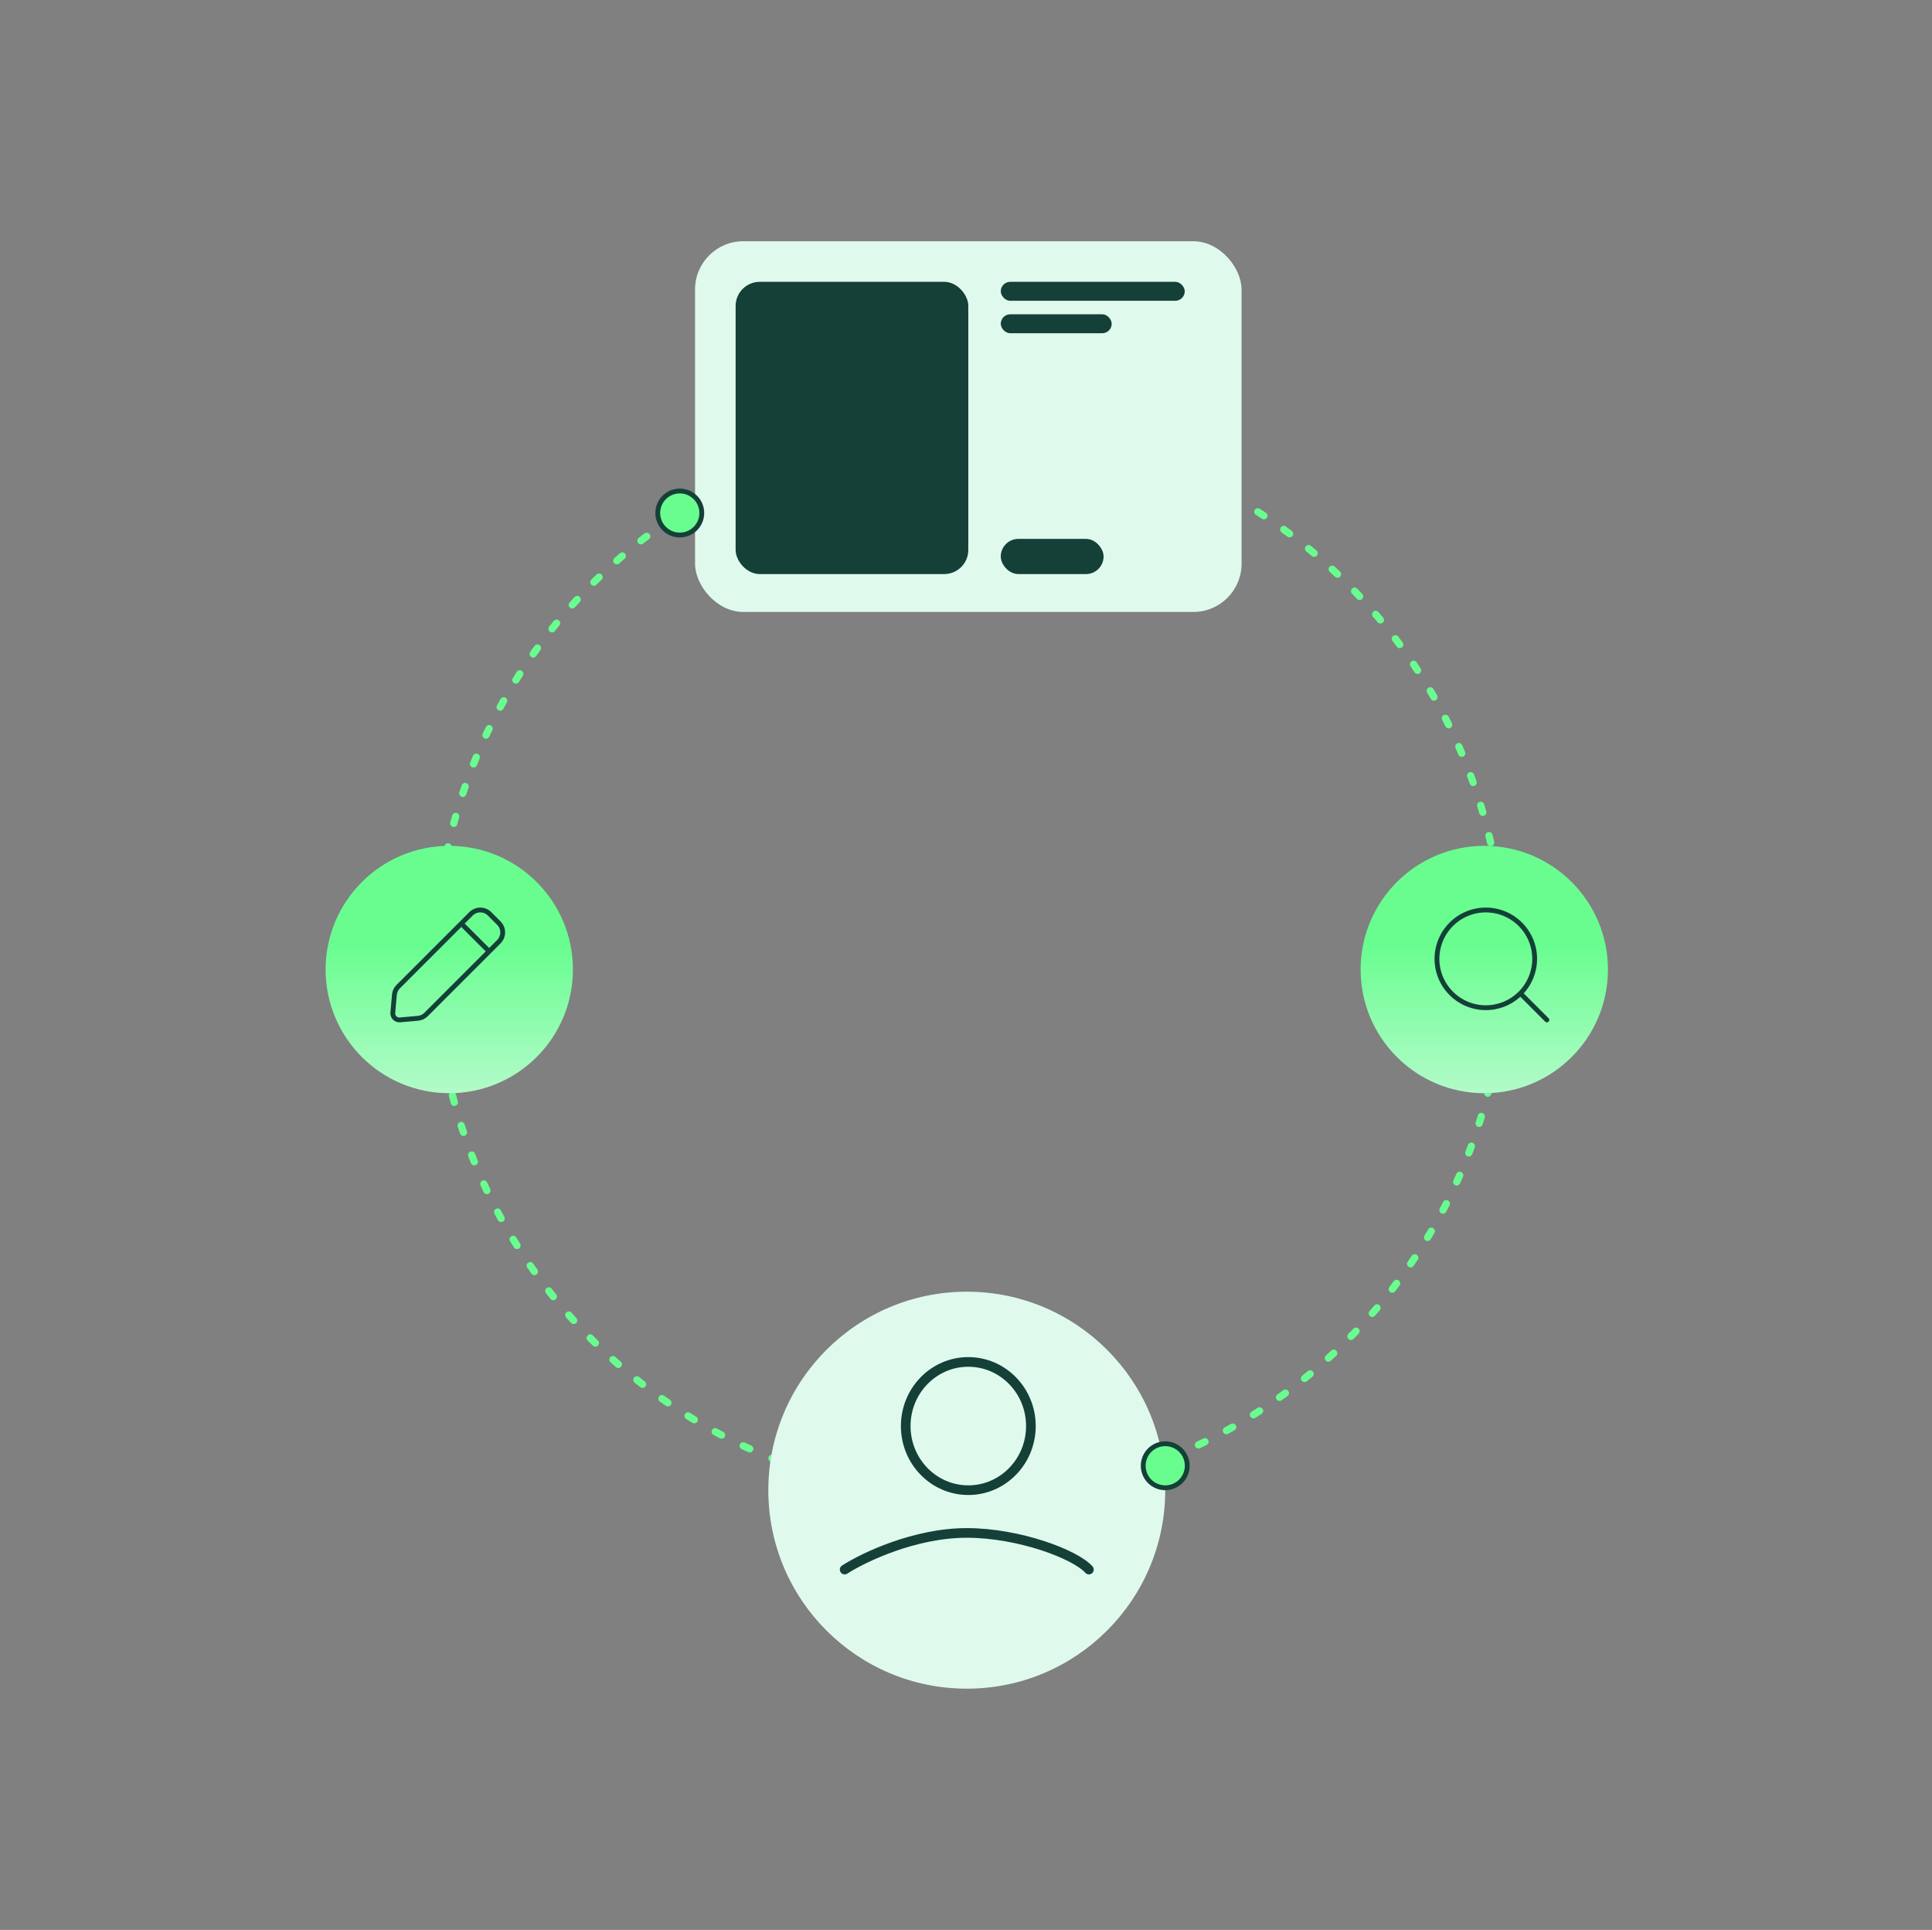 <svg width="801" height="800" viewBox="0 0 801 800" fill="none" xmlns="http://www.w3.org/2000/svg">
<rect x="0" y="0" width="801" height="800" fill="#808080" stroke="none"/>
<circle cx="402.089" cy="398.734" r="221.519" stroke="#69FD90" stroke-width="3" stroke-linecap="round" stroke-dasharray="3 10"></circle>
<rect x="288.165" y="100" width="226.582" height="153.672" rx="20" fill="#DFFAED"></rect>
<rect x="304.99" y="116.826" width="96.466" height="121.143" rx="10" fill="#144038"></rect>
<rect x="414.916" y="116.826" width="76.275" height="7.852" rx="3.926" fill="#144038"></rect>
<rect x="414.916" y="130.285" width="45.989" height="7.852" rx="3.926" fill="#144038"></rect>
<rect x="414.916" y="223.387" width="42.624" height="14.582" rx="7.291" fill="#144038"></rect>
<circle cx="400.823" cy="617.722" r="82.278" fill="#DFFAED"></circle>
<path d="M350.19 650.633C358.067 645.57 379.22 635.443 400.823 635.443C422.427 635.443 445.83 644.304 451.456 650.633" stroke="#144038" stroke-width="4" stroke-linecap="round"></path>
<ellipse cx="401.456" cy="591.139" rx="25.949" ry="26.582" stroke="#144038" stroke-width="4"></ellipse>
<circle cx="615.379" cy="401.899" r="51.266" fill="url(#paint0_linear_2200_611)"></circle>
<path d="M631.202 412.658L641.329 422.784M595.759 397.468C595.759 402.839 597.893 407.991 601.691 411.789C605.489 415.587 610.641 417.721 616.012 417.721C621.384 417.721 626.535 415.587 630.333 411.789C634.132 407.991 636.265 402.839 636.265 397.468C636.265 392.097 634.132 386.945 630.333 383.147C626.535 379.349 621.384 377.215 616.012 377.215C610.641 377.215 605.489 379.349 601.691 383.147C597.893 386.945 595.759 392.097 595.759 397.468Z" stroke="#144038" stroke-width="2" stroke-linecap="round" stroke-linejoin="round"></path>
<circle cx="186.266" cy="401.899" r="51.266" fill="url(#paint1_linear_2200_611)"></circle>
<path d="M191.253 382.836L195.28 378.809C195.785 378.304 196.385 377.903 197.046 377.629C197.706 377.356 198.414 377.215 199.129 377.215C199.844 377.215 200.551 377.356 201.212 377.629C201.872 377.903 202.472 378.304 202.977 378.809L206.825 382.657C207.845 383.677 208.418 385.061 208.418 386.504C208.418 387.947 207.845 389.331 206.825 390.352L202.798 394.379M191.253 382.836L165.09 408.998C164.187 409.901 163.63 411.094 163.517 412.366L162.859 419.822C162.824 420.218 162.876 420.617 163.011 420.991C163.147 421.365 163.363 421.705 163.644 421.987C163.925 422.268 164.265 422.485 164.639 422.621C165.013 422.757 165.412 422.809 165.808 422.774L173.263 422.115C174.538 422.004 175.732 421.447 176.637 420.543L202.798 394.379M191.253 382.836L202.798 394.379" stroke="#144038" stroke-width="2" stroke-linecap="round" stroke-linejoin="round"></path>
<circle cx="483.101" cy="607.595" r="9.127" transform="rotate(90 483.101 607.595)" fill="#69FD90" stroke="#144038" stroke-width="2"></circle>
<circle cx="281.835" cy="212.658" r="9.127" transform="rotate(90 281.835 212.658)" fill="#69FD90" stroke="#144038" stroke-width="2"></circle>
<defs>
<linearGradient id="paint0_linear_2200_611" x1="615.379" y1="391.772" x2="615.379" y2="491.139" gradientUnits="userSpaceOnUse">
<stop stop-color="#69FD90"></stop>
<stop offset="1" stop-color="#DFFAED"></stop>
</linearGradient>
<linearGradient id="paint1_linear_2200_611" x1="186.266" y1="391.772" x2="186.266" y2="491.139" gradientUnits="userSpaceOnUse">
<stop stop-color="#69FD90"></stop>
<stop offset="1" stop-color="#DFFAED"></stop>
</linearGradient>
</defs>
</svg>
